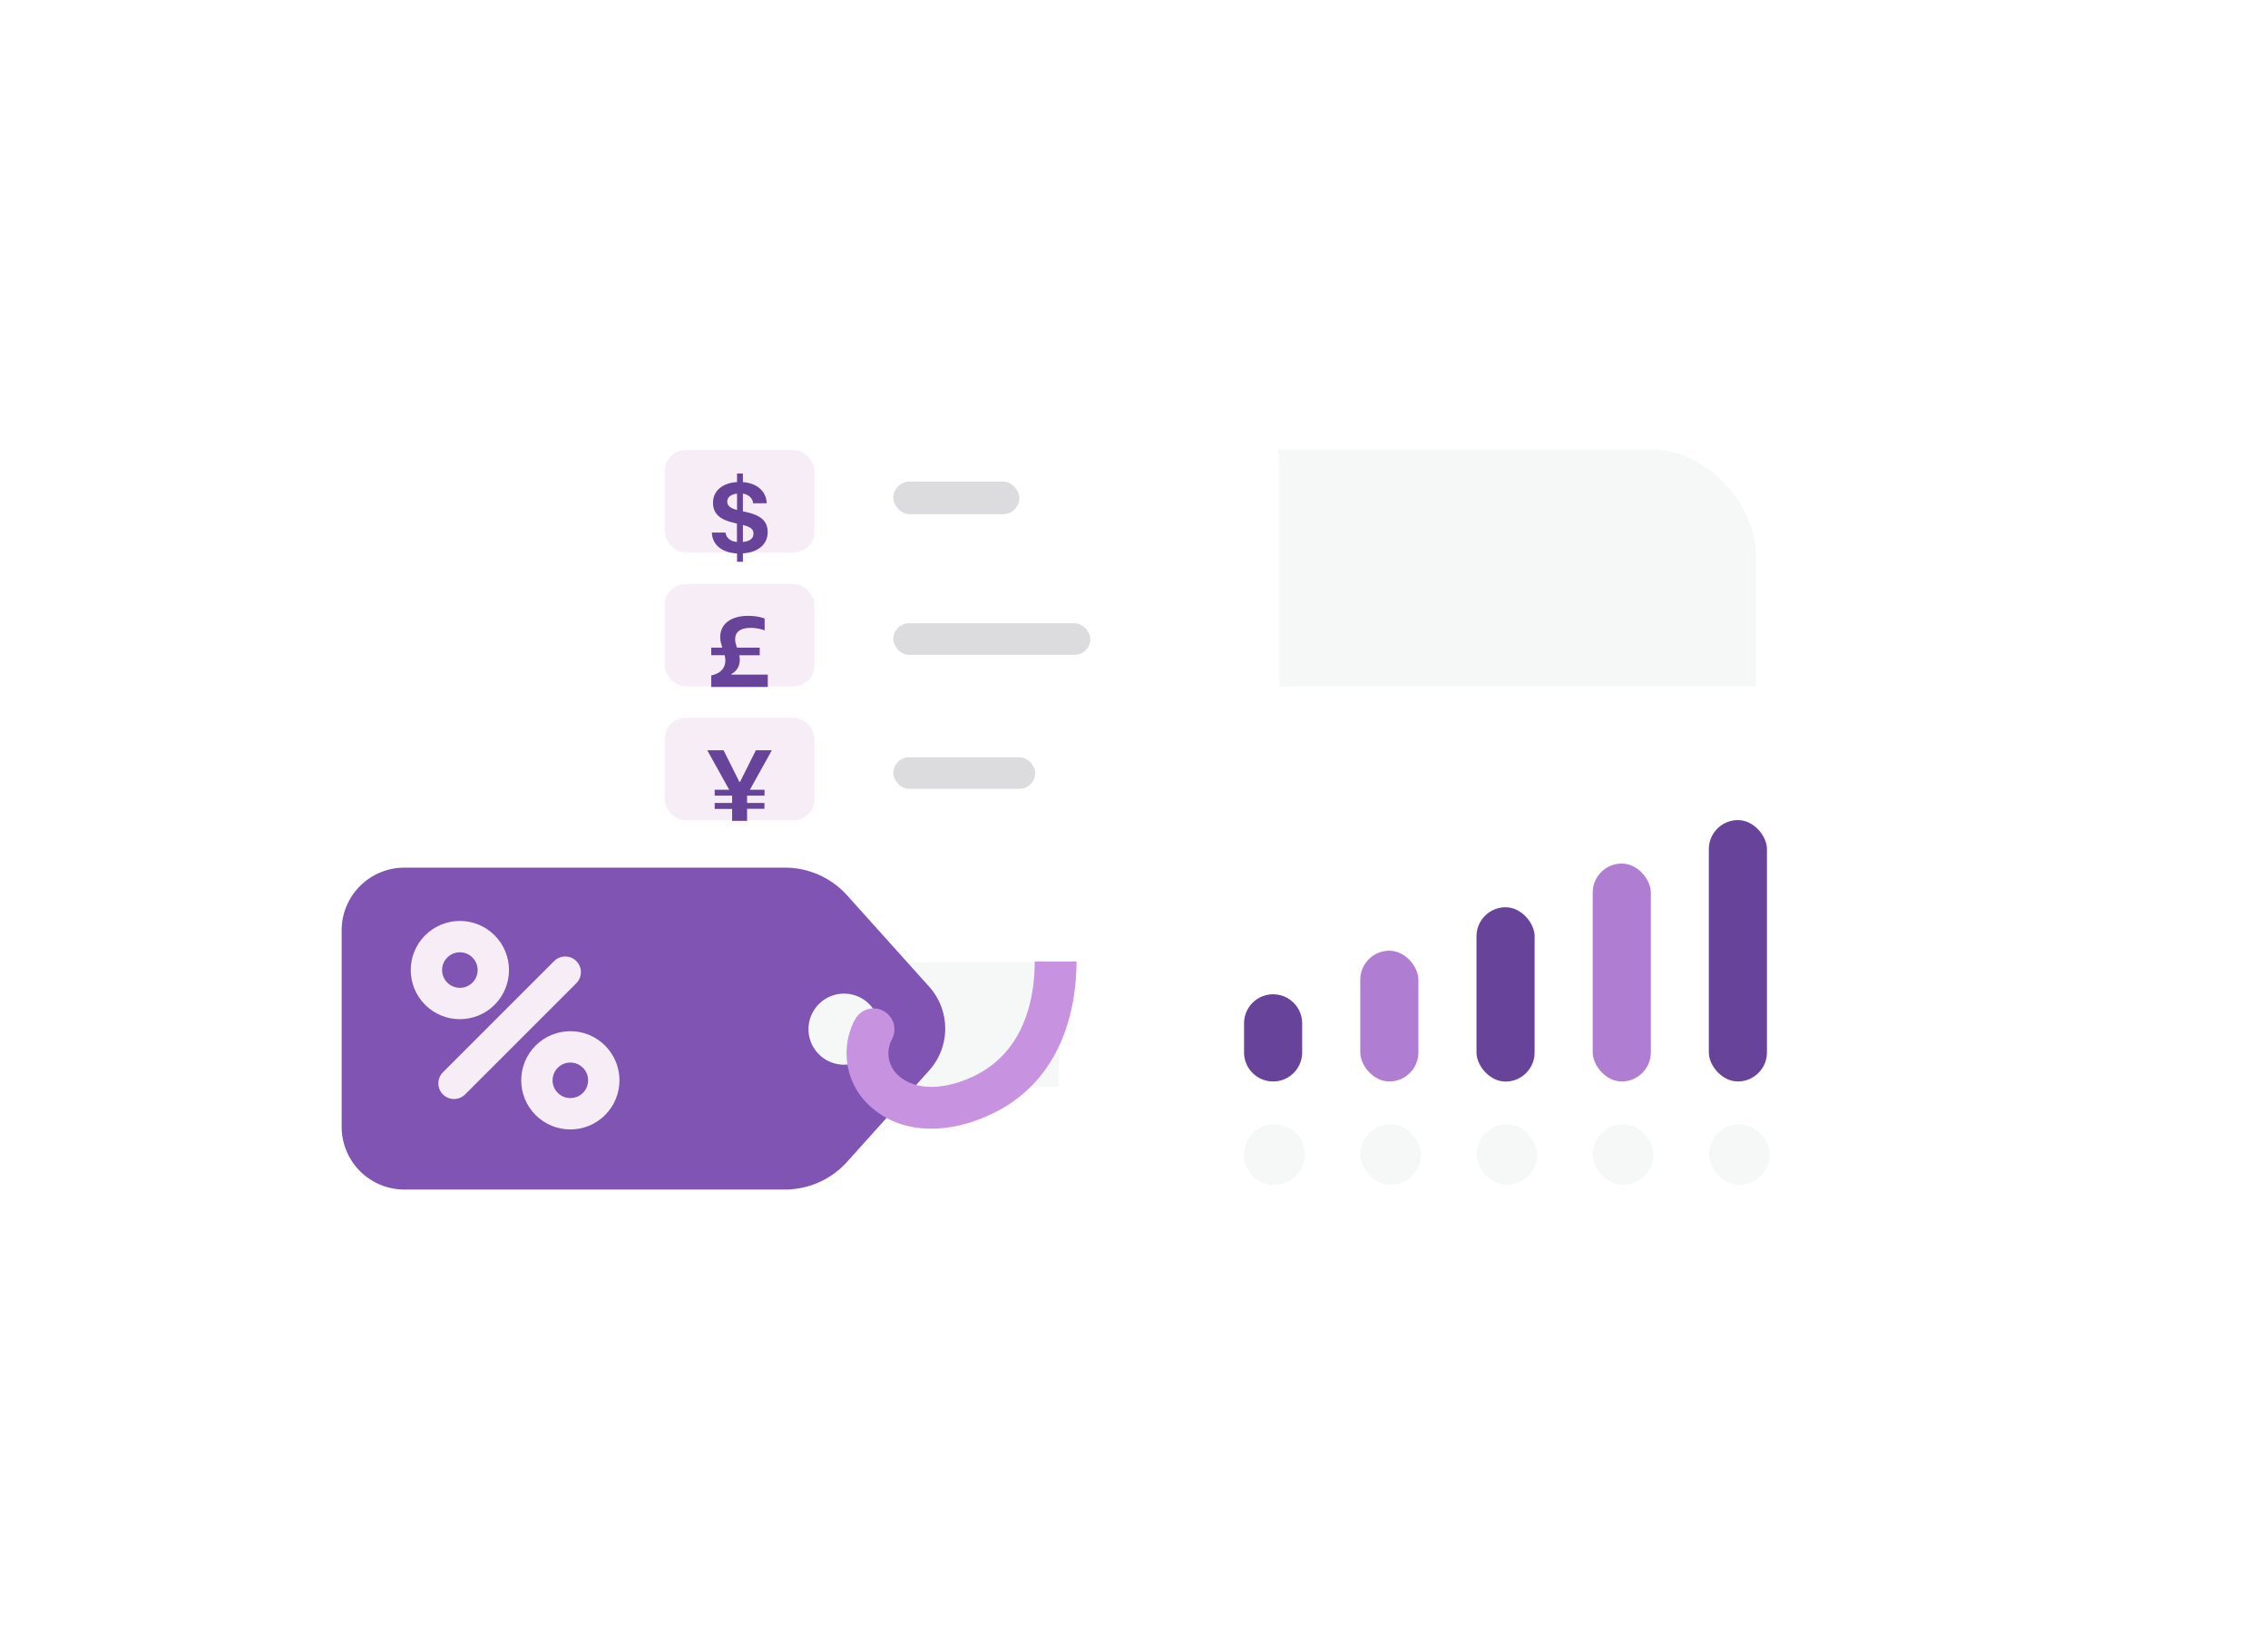 <svg xmlns="http://www.w3.org/2000/svg" width="217" height="158" fill="none" viewBox="0 0 217 158"><rect width="114" height="61" x="54" y="43" fill="#F6F7F7" rx="10"/><g filter="url(#a)"><rect width="83.7" height="60.32" x="101.3" y="65.68" fill="#fff" rx="12"/></g><path fill="#674399" d="M119.03 97.92a2.78 2.78 0 1 1 5.56 0v2.78a2.78 2.78 0 0 1-5.56 0v-2.78Z"/><rect width="5.56" height="12.51" x="130.15" y="90.97" fill="#AF7DD1" rx="2.78"/><rect width="5.56" height="16.68" x="141.27" y="86.81" fill="#674399" rx="2.78"/><rect width="5.56" height="20.85" x="152.39" y="82.63" fill="#AF7DD1" rx="2.78"/><rect width="5.56" height="25.01" x="163.5" y="78.47" fill="#674399" rx="2.78"/><path fill="#F6F7F7" d="M119.03 110.47a2.9 2.9 0 1 1 5.82 0 2.9 2.9 0 0 1-5.82 0Z"/><rect width="5.82" height="5.82" x="130.15" y="107.56" fill="#F6F7F7" rx="2.91"/><rect width="5.82" height="5.82" x="141.27" y="107.56" fill="#F6F7F7" rx="2.91"/><rect width="5.82" height="5.82" x="152.39" y="107.56" fill="#F6F7F7" rx="2.91"/><rect width="5.82" height="5.82" x="163.51" y="107.56" fill="#F6F7F7" rx="2.91"/><g filter="url(#b)"><rect width="74.65" height="59.57" x="47.77" y="32.5" fill="#fff" rx="12"/></g><rect width="14.33" height="9.8" x="63.6" y="43.06" fill="#F7EDF7" rx="2"/><path fill="#674399" d="M70.52 53.76v-.8c-1.38-.08-2.37-.78-2.41-2h1.3c.09.5.44.83 1.1.9V50.1l-.32-.08c-1.28-.29-1.97-.86-1.97-1.9v-.02c0-1.16.95-1.9 2.3-1.97v-.82h.56v.82c1.35.1 2.23.87 2.28 2.02l-1.3.01v-.01c-.07-.52-.44-.83-.98-.92v1.7l.34.07c1.34.3 2.03.84 2.03 1.91v.01c0 1.22-.99 1.94-2.37 2.03v.8h-.56ZM69.58 48c0 .38.28.62.94.8v-1.57c-.62.07-.94.37-.94.76V48Zm2.51 3.06c0-.42-.26-.64-1.01-.83v1.63c.68-.07 1.01-.35 1.01-.79v-.01Z"/><rect width="12.06" height="3.12" x="85.47" y="46.08" fill="#DCDCDE" rx="1.56"/><rect width="14.33" height="9.8" x="63.6" y="55.88" fill="#F7EDF7" rx="2"/><path fill="#674399" d="M68.05 65.73v-1.1c.86-.18 1.35-.68 1.35-1.44 0-.17-.03-.33-.07-.5h-1.28v-.72h1.06c-.1-.31-.2-.64-.2-1 0-1.26 1.01-2.04 2.67-2.04.61 0 1.22.1 1.58.26v1.13a3.77 3.77 0 0 0-1.37-.24c-.92 0-1.45.38-1.45 1.07 0 .3.08.56.18.82h2.17v.73h-1.96c.03.13.05.27.05.43 0 .6-.27 1.06-.8 1.37v.05h3.48v1.18h-5.41Z"/><rect width="18.85" height="3.02" x="85.47" y="59.64" fill="#DCDCDE" rx="1.51"/><rect width="14.33" height="9.8" x="63.6" y="68.69" fill="#F7EDF7" rx="2"/><path fill="#674399" d="M68.38 77.4v-.57h1.67v-.7h-1.67v-.56h1.39l-2.1-3.78h1.56l1.51 3.02h.07l1.51-3.02h1.53l-2.1 3.78h1.4v.56h-1.67v.7h1.66v.56h-1.66v1.15h-1.43V77.4h-1.67Z"/><rect width="13.57" height="3.02" x="85.47" y="72.46" fill="#DCDCDE" rx="1.51"/><g filter="url(#c)"><path fill="#7F54B3" fill-rule="evenodd" d="M38.69 83.02a6 6 0 0 0-6 6v18.8a6 6 0 0 0 6 6h36.4a8 8 0 0 0 5.96-2.65l7.85-8.74a6 6 0 0 0 0-8.02l-7.85-8.74a8 8 0 0 0-5.95-2.65H38.69Zm41.88 18.85a3.4 3.4 0 1 0 0-6.79 3.4 3.4 0 0 0 0 6.79Z" clip-rule="evenodd"/></g><circle cx="44" cy="92.82" r="3.2" stroke="#F7EDF7" stroke-width="3" transform="rotate(45 44 92.82)"/><circle cx="54.57" cy="103.37" r="3.2" stroke="#F7EDF7" stroke-width="3" transform="rotate(45 54.57 103.37)"/><line x1="54.08" x2="43.44" y1="93.02" y2="103.66" stroke="#F7EDF7" stroke-linecap="round" stroke-width="3"/><path fill="#C792E0" d="M85.33 99.46a2 2 0 1 0-3.55-1.84l3.55 1.84Zm8.04 5.62.76 1.85-.76-1.85Zm-11.6-7.46a6.84 6.84 0 0 0 1.76 8.47c2.48 2.09 6.31 2.6 10.6.84l-1.52-3.7c-3.27 1.34-5.44.7-6.51-.2a2.85 2.85 0 0 1-.77-3.57l-3.55-1.84Zm12.36 9.3C101.86 103.76 103 96.05 103 92h-4c0 3.66-1.04 9.03-6.4 11.23l1.53 3.7Z"/><defs><filter id="a" width="147.7" height="124.32" x="69.3" y="33.68" color-interpolation-filters="sRGB" filterUnits="userSpaceOnUse"><feFlood flood-opacity="0" result="BackgroundImageFix"/><feColorMatrix in="SourceAlpha" result="hardAlpha" values="0 0 0 0 0 0 0 0 0 0 0 0 0 0 0 0 0 0 127 0"/><feOffset/><feGaussianBlur stdDeviation="16"/><feComposite in2="hardAlpha" operator="out"/><feColorMatrix values="0 0 0 0 0 0 0 0 0 0 0 0 0 0 0 0 0 0 0.1 0"/><feBlend in2="BackgroundImageFix" result="effect1_dropShadow_39_8367"/><feBlend in="SourceGraphic" in2="effect1_dropShadow_39_8367" result="shape"/></filter><filter id="b" width="138.65" height="123.57" x="15.77" y=".5" color-interpolation-filters="sRGB" filterUnits="userSpaceOnUse"><feFlood flood-opacity="0" result="BackgroundImageFix"/><feColorMatrix in="SourceAlpha" result="hardAlpha" values="0 0 0 0 0 0 0 0 0 0 0 0 0 0 0 0 0 0 127 0"/><feOffset/><feGaussianBlur stdDeviation="16"/><feComposite in2="hardAlpha" operator="out"/><feColorMatrix values="0 0 0 0 0 0 0 0 0 0 0 0 0 0 0 0 0 0 0.1 0"/><feBlend in2="BackgroundImageFix" result="effect1_dropShadow_39_8367"/><feBlend in="SourceGraphic" in2="effect1_dropShadow_39_8367" result="shape"/></filter><filter id="c" width="121.75" height="94.8" x=".69" y="51.02" color-interpolation-filters="sRGB" filterUnits="userSpaceOnUse"><feFlood flood-opacity="0" result="BackgroundImageFix"/><feColorMatrix in="SourceAlpha" result="hardAlpha" values="0 0 0 0 0 0 0 0 0 0 0 0 0 0 0 0 0 0 127 0"/><feOffset/><feGaussianBlur stdDeviation="16"/><feComposite in2="hardAlpha" operator="out"/><feColorMatrix values="0 0 0 0 0 0 0 0 0 0 0 0 0 0 0 0 0 0 0.1 0"/><feBlend in2="BackgroundImageFix" result="effect1_dropShadow_39_8367"/><feBlend in="SourceGraphic" in2="effect1_dropShadow_39_8367" result="shape"/></filter></defs></svg>